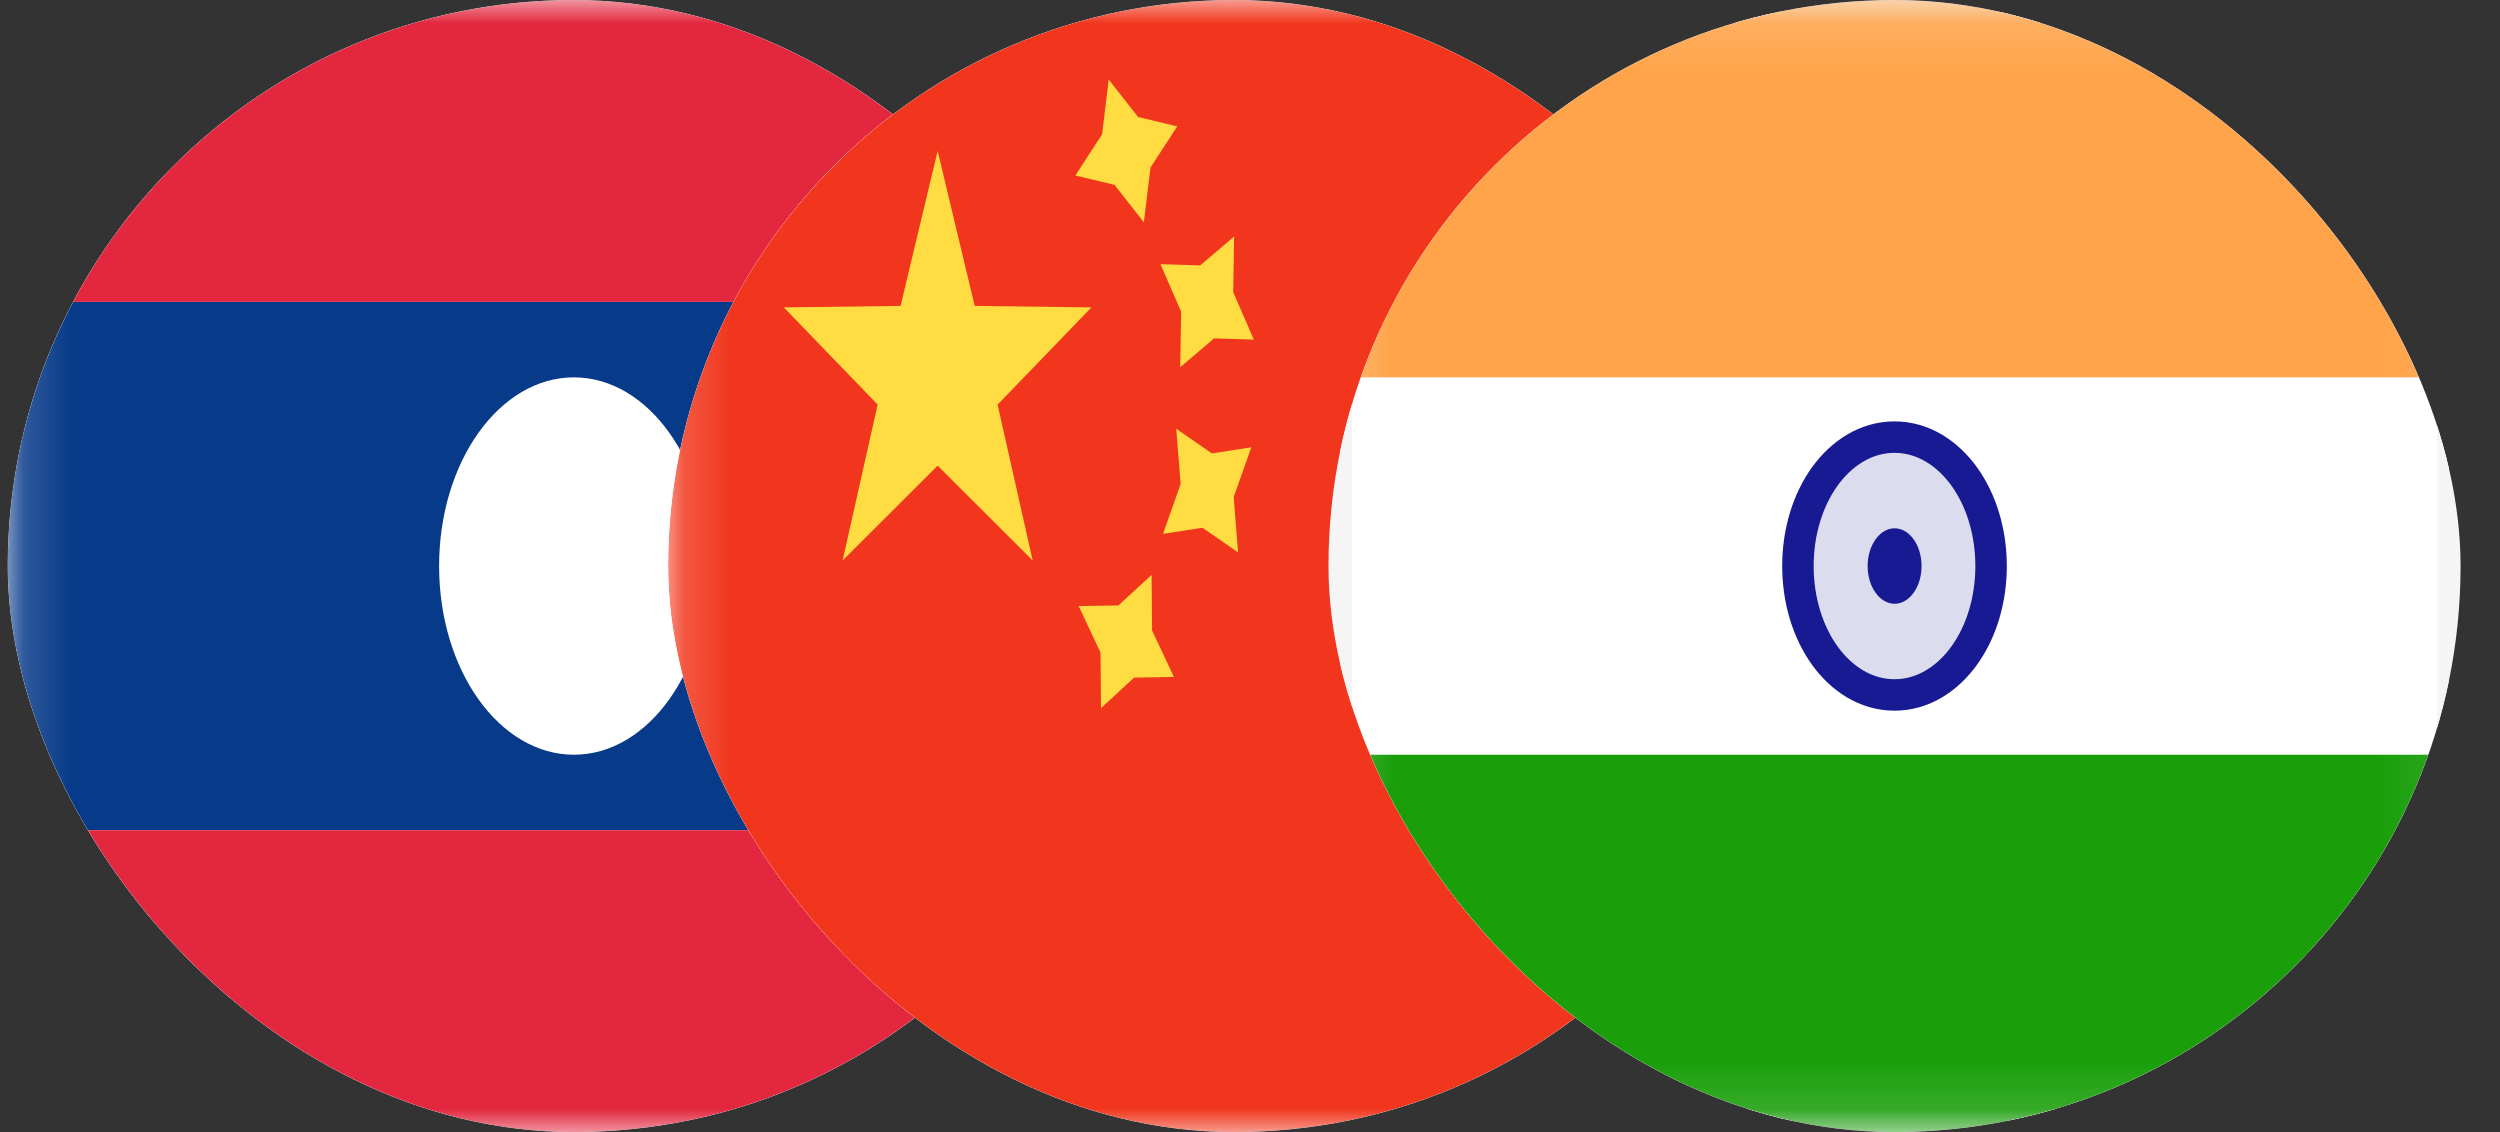 <svg width="53" height="24" viewBox="0 0 53 24" fill="none" xmlns="http://www.w3.org/2000/svg">
<rect x="0" y="0" width="53" height="24" fill="#333333" stroke="none"/>
<g clip-path="url(#clip0_3458_15296)">
<rect x="0.164" width="24" height="24" fill="white"/>
<mask id="mask0_3458_15296" style="mask-type:luminance" maskUnits="userSpaceOnUse" x="0" y="0" width="25" height="24">
<rect x="0.164" width="24" height="24" fill="white"/>
</mask>
<g mask="url(#mask0_3458_15296)">
<path fill-rule="evenodd" clip-rule="evenodd" d="M0.164 17.6H24.164V6.4H0.164V17.6Z" fill="#073A88"/>
<path fill-rule="evenodd" clip-rule="evenodd" d="M0.164 6.4H24.164V0H0.164V6.4Z" fill="#E2273E"/>
<path fill-rule="evenodd" clip-rule="evenodd" d="M0.164 24H24.164V17.6H0.164V24Z" fill="#E2273E"/>
<path fill-rule="evenodd" clip-rule="evenodd" d="M12.166 16C13.744 16 15.023 14.209 15.023 12C15.023 9.791 13.744 8 12.166 8C10.588 8 9.309 9.791 9.309 12C9.309 14.209 10.588 16 12.166 16Z" fill="white"/>
</g>
</g>
<g clip-path="url(#clip1_3458_15296)">
<rect x="14.164" width="24" height="24" fill="white"/>
<mask id="mask1_3458_15296" style="mask-type:luminance" maskUnits="userSpaceOnUse" x="14" y="0" width="25" height="24">
<rect x="14.164" width="24" height="24" fill="white"/>
</mask>
<g mask="url(#mask1_3458_15296)">
<rect x="14.164" width="24" height="24" fill="#F1361D"/>
<path fill-rule="evenodd" clip-rule="evenodd" d="M22.797 3.721L23.627 3.919L24.25 4.713L24.391 3.551L24.958 2.679L24.128 2.481L23.505 1.687L23.364 2.849L22.797 3.721ZM25.02 7.786L25.74 7.173L26.581 7.2L26.144 6.193L26.163 5.014L25.444 5.627L24.602 5.6L25.04 6.607L25.02 7.786ZM24.044 14.365L23.341 15.013L23.331 13.834L22.868 12.849L23.71 12.835L24.414 12.187L24.424 13.366L24.887 14.351L24.044 14.365ZM24.656 11.318L25.492 11.188L26.247 11.711L26.154 10.539L26.528 9.482L25.691 9.612L24.936 9.089L25.029 10.261L24.656 11.318Z" fill="#FFDC42"/>
<path fill-rule="evenodd" clip-rule="evenodd" d="M19.878 9.872L17.863 11.883L18.606 8.578L16.617 6.517L19.092 6.485L19.878 3.2L20.664 6.485L23.139 6.517L21.149 8.578L21.893 11.883L19.878 9.872Z" fill="#FFDC42"/>
</g>
</g>
<g clip-path="url(#clip2_3458_15296)">
<rect x="28.414" y="0.25" width="23.5" height="23.5" fill="white" stroke="#F5F5F5" stroke-width="0.5"/>
<mask id="mask2_3458_15296" style="mask-type:luminance" maskUnits="userSpaceOnUse" x="28" y="0" width="25" height="24">
<rect x="28.414" y="0.25" width="23.5" height="23.5" fill="white" stroke="white" stroke-width="0.5"/>
</mask>
<g mask="url(#mask2_3458_15296)">
<path fill-rule="evenodd" clip-rule="evenodd" d="M28.164 8H52.164V0H28.164V8Z" fill="#FFA44A"/>
<path fill-rule="evenodd" clip-rule="evenodd" d="M28.164 24H52.164V16H28.164V24Z" fill="#1A9F0B"/>
<path d="M40.163 14.733C40.773 14.733 41.292 14.387 41.647 13.891C42.002 13.394 42.211 12.724 42.211 12C42.211 11.276 42.002 10.606 41.647 10.109C41.292 9.613 40.773 9.267 40.163 9.267C39.554 9.267 39.035 9.613 38.68 10.109C38.325 10.606 38.116 11.276 38.116 12C38.116 12.724 38.325 13.394 38.68 13.891C39.035 14.387 39.554 14.733 40.163 14.733Z" fill="#181A93" fill-opacity="0.15" stroke="#181A93" stroke-width="0.667"/>
<path fill-rule="evenodd" clip-rule="evenodd" d="M40.165 12.8C40.481 12.8 40.737 12.442 40.737 12C40.737 11.558 40.481 11.2 40.165 11.2C39.85 11.2 39.594 11.558 39.594 12C39.594 12.442 39.85 12.8 40.165 12.8Z" fill="#181A93"/>
</g>
</g>
<defs>
<clipPath id="clip0_3458_15296">
<rect x="0.164" width="24" height="24" rx="12" fill="white"/>
</clipPath>
<clipPath id="clip1_3458_15296">
<rect x="14.164" width="24" height="24" rx="12" fill="white"/>
</clipPath>
<clipPath id="clip2_3458_15296">
<rect x="28.164" width="24" height="24" rx="12" fill="white"/>
</clipPath>
</defs>
</svg>
